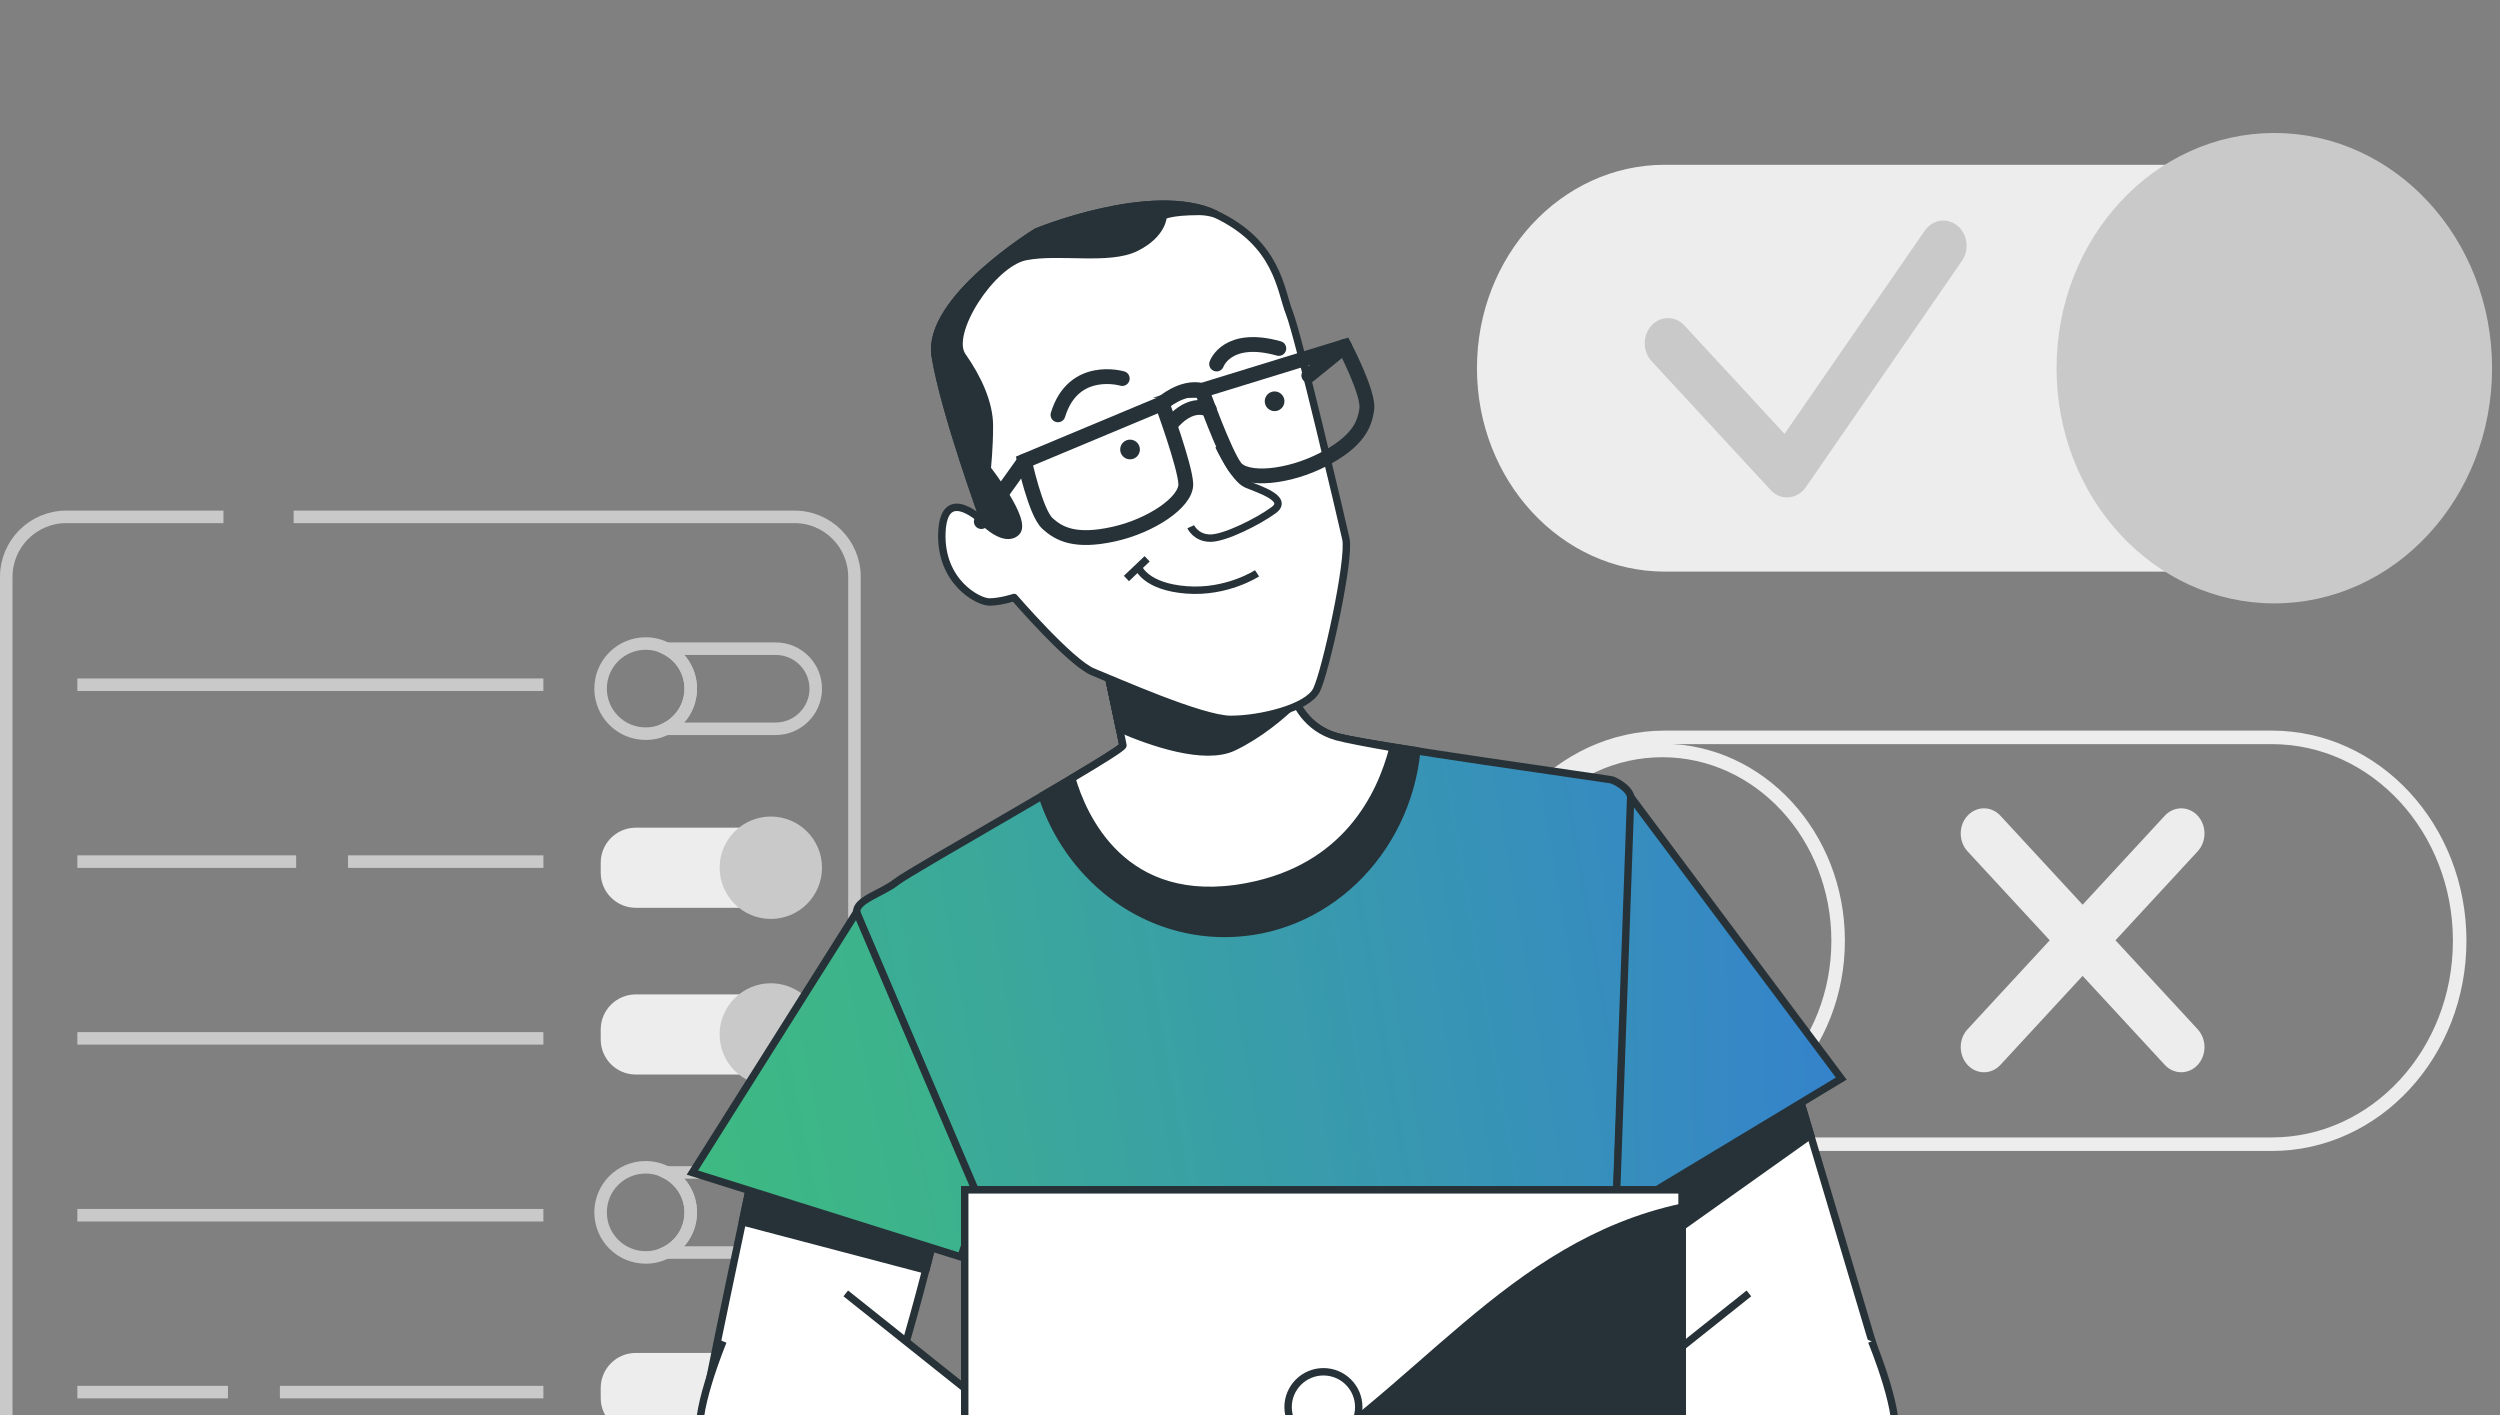 <svg width="212" height="120" viewBox="0 0 212 120" fill="none" xmlns="http://www.w3.org/2000/svg">
<rect x="0" y="0" width="212" height="120" fill="#808080" stroke="none"/>
<g clip-path="url(#clip0_5180_227)">
<path d="M24.902 43.83H67.373C70.186 43.83 72.458 46.112 72.458 48.915V153.314C72.458 156.127 70.176 158.399 67.373 158.399H55.092" stroke="#C9C9C9" stroke-width="1.062" stroke-miterlimit="10"/>
<path d="M50.422 158.399H5.616C2.803 158.399 0.531 156.117 0.531 153.314V48.915C0.531 46.112 2.813 43.83 5.616 43.83H18.948" stroke="#C9C9C9" stroke-width="1.062" stroke-miterlimit="10"/>
<path d="M6.559 58.065H46.079" stroke="#C9C9C9" stroke-width="1.062" stroke-miterlimit="10"/>
<path d="M29.512 73.064H46.082" stroke="#C9C9C9" stroke-width="1.062" stroke-miterlimit="10"/>
<path d="M6.559 73.064H25.114" stroke="#C9C9C9" stroke-width="1.062" stroke-miterlimit="10"/>
<path d="M65.749 70.188H53.914C52.272 70.188 50.941 71.518 50.941 73.16V74.009C50.941 75.65 52.272 76.981 53.914 76.981H65.749C67.391 76.981 68.722 75.65 68.722 74.009V73.16C68.722 71.518 67.391 70.188 65.749 70.188Z" fill="#EDEDED"/>
<path d="M69.176 73.584C69.176 71.472 67.467 69.773 65.365 69.773C63.264 69.773 61.555 71.483 61.555 73.584C61.555 75.686 63.264 77.395 65.365 77.395C67.467 77.395 69.176 75.686 69.176 73.584Z" fill="#C9C9C9" stroke="#C9C9C9" stroke-width="1.062" stroke-miterlimit="10"/>
<path d="M65.749 84.326H53.914C52.272 84.326 50.941 85.657 50.941 87.298V88.148C50.941 89.789 52.272 91.12 53.914 91.12H65.749C67.391 91.12 68.722 89.789 68.722 88.148V87.298C68.722 85.657 67.391 84.326 65.749 84.326Z" fill="#EDEDED"/>
<path d="M69.176 87.723C69.176 85.611 67.467 83.912 65.365 83.912C63.264 83.912 61.555 85.621 61.555 87.723C61.555 89.825 63.264 91.534 65.365 91.534C67.467 91.534 69.176 89.825 69.176 87.723Z" fill="#C9C9C9" stroke="#C9C9C9" stroke-width="1.062" stroke-miterlimit="10"/>
<path d="M65.749 114.729H53.914C52.272 114.729 50.941 116.059 50.941 117.701V118.55C50.941 120.191 52.272 121.522 53.914 121.522H65.749C67.391 121.522 68.722 120.191 68.722 118.55V117.701C68.722 116.059 67.391 114.729 65.749 114.729Z" fill="#EDEDED"/>
<path d="M69.176 118.125C69.176 116.013 67.467 114.314 65.365 114.314C63.264 114.314 61.555 116.023 61.555 118.125C61.555 120.227 63.264 121.936 65.365 121.936C67.467 121.936 69.176 120.227 69.176 118.125Z" fill="#C9C9C9" stroke="#C9C9C9" stroke-width="1.062" stroke-miterlimit="10"/>
<path d="M69.176 58.405C69.176 59.339 68.794 60.188 68.178 60.804C67.563 61.419 66.713 61.801 65.779 61.801H56.48C57.712 61.175 58.572 59.891 58.572 58.405C58.572 56.919 57.722 55.634 56.48 55.008H65.779C67.658 55.008 69.176 56.526 69.176 58.405Z" stroke="#C9C9C9" stroke-width="1.062" stroke-miterlimit="10"/>
<path d="M58.573 58.404C58.573 59.89 57.723 61.175 56.481 61.801C55.961 62.077 55.367 62.215 54.751 62.215C52.639 62.215 50.93 60.506 50.93 58.394C50.93 56.281 52.639 54.572 54.751 54.572C55.367 54.572 55.961 54.721 56.481 54.986C57.713 55.612 58.573 56.897 58.573 58.383V58.404Z" stroke="#C9C9C9" stroke-width="1.062" stroke-miterlimit="10"/>
<path d="M69.176 102.819C69.176 103.753 68.794 104.602 68.178 105.218C67.563 105.833 66.713 106.216 65.779 106.216H56.48C57.712 105.589 58.572 104.305 58.572 102.819C58.572 101.333 57.722 100.048 56.48 99.422H65.779C67.658 99.422 69.176 100.94 69.176 102.819Z" stroke="#C9C9C9" stroke-width="1.062" stroke-miterlimit="10"/>
<path d="M58.573 102.818C58.573 104.304 57.723 105.589 56.481 106.215C55.961 106.491 55.367 106.629 54.751 106.629C52.639 106.629 50.93 104.92 50.93 102.808C50.93 100.695 52.639 98.986 54.751 98.986C55.367 98.986 55.961 99.135 56.481 99.4C57.713 100.027 58.573 101.311 58.573 102.797V102.818Z" stroke="#C9C9C9" stroke-width="1.062" stroke-miterlimit="10"/>
<path d="M6.559 88.053H46.079" stroke="#C9C9C9" stroke-width="1.062" stroke-miterlimit="10"/>
<path d="M6.559 103.051H46.079" stroke="#C9C9C9" stroke-width="1.062" stroke-miterlimit="10"/>
<path d="M23.734 118.051H46.079" stroke="#C9C9C9" stroke-width="1.062" stroke-miterlimit="10"/>
<path d="M6.559 118.051H19.329" stroke="#C9C9C9" stroke-width="1.062" stroke-miterlimit="10"/>
</g>
<path d="M141.178 62.529H192.649C201.447 62.529 208.581 70.253 208.581 79.779C208.581 89.305 201.447 97.028 192.649 97.028H141.178C132.38 97.028 125.246 89.305 125.246 79.779C125.246 70.253 132.38 62.529 141.178 62.529Z" stroke="#EDEDED" stroke-width="1.147" stroke-miterlimit="10"/>
<path d="M140.966 95.918C149.199 95.918 155.873 88.692 155.873 79.779C155.873 70.865 149.199 63.639 140.966 63.639C132.733 63.639 126.059 70.865 126.059 79.779C126.059 88.692 132.733 95.918 140.966 95.918Z" stroke="#EDEDED" stroke-width="1.147" stroke-miterlimit="10"/>
<path d="M179.393 79.737L186.364 72.19C187.133 71.358 187.133 70.008 186.364 69.171C185.596 68.339 184.349 68.339 183.576 69.171L176.605 76.718L169.634 69.171C168.866 68.339 167.619 68.339 166.846 69.171C166.077 70.003 166.077 71.352 166.846 72.19L173.817 79.737L166.846 87.284C166.077 88.116 166.077 89.466 166.846 90.303C167.23 90.719 167.733 90.927 168.24 90.927C168.748 90.927 169.25 90.719 169.634 90.303L176.605 82.756L183.576 90.303C183.96 90.719 184.463 90.927 184.97 90.927C185.478 90.927 185.98 90.719 186.364 90.303C187.133 89.471 187.133 88.122 186.364 87.284L179.393 79.737Z" fill="#EDEDED"/>
<path d="M192.649 13.973H141.178C132.379 13.973 125.246 21.695 125.246 31.222C125.246 40.748 132.379 48.471 141.178 48.471H192.649C201.448 48.471 208.581 40.748 208.581 31.222C208.581 21.695 201.448 13.973 192.649 13.973Z" fill="#EDEDED"/>
<path d="M192.861 50.594C202.743 50.594 210.754 41.921 210.754 31.222C210.754 20.523 202.743 11.85 192.861 11.85C182.98 11.85 174.969 20.523 174.969 31.222C174.969 41.921 182.98 50.594 192.861 50.594Z" fill="#C9C9C9" stroke="#C9C9C9" stroke-width="1.147" stroke-miterlimit="10"/>
<path d="M151.547 42.182C151.025 42.182 150.523 41.958 150.153 41.557L140.049 30.618C139.281 29.786 139.281 28.436 140.049 27.599C140.818 26.767 142.064 26.767 142.837 27.599L151.33 36.794L163.218 19.561C163.868 18.617 165.105 18.425 165.977 19.129C166.849 19.833 167.026 21.172 166.376 22.116L153.129 41.323C152.789 41.819 152.262 42.128 151.69 42.176C151.641 42.176 151.596 42.182 151.547 42.182Z" fill="#C9C9C9"/>
<g clip-path="url(#clip1_5180_227)">
<path d="M93.857 56.695C93.857 56.695 95.145 62.724 95.226 63.208C95.308 63.692 77.219 73.816 76.019 74.784C74.814 75.751 72.565 76.31 72.647 77.359C72.728 78.401 86.634 108.788 87.677 114.893C88.719 120.998 90.811 131.449 90.811 131.449L91.696 137.799H137.107L137.025 102.997C137.025 102.997 138.451 68.383 138.287 67.579C138.124 66.775 136.918 66.21 136.68 66.135C136.441 66.059 116.047 63.214 113.397 62.492C110.746 61.77 109.779 59.521 109.54 58.636C109.301 57.75 103.511 55.822 99.654 55.338C95.798 54.855 93.788 55.822 93.87 56.707L93.857 56.695Z" fill="#6CCB94"/>
<path d="M93.857 56.695C93.857 56.695 95.145 62.724 95.226 63.208C95.308 63.692 77.219 73.816 76.019 74.784C74.814 75.751 72.565 76.31 72.647 77.359C72.728 78.401 86.634 108.788 87.677 114.893C88.719 120.998 90.811 131.449 90.811 131.449L91.696 137.799H137.107L137.025 102.997C137.025 102.997 138.451 68.383 138.287 67.579C138.124 66.775 136.918 66.21 136.68 66.135C136.441 66.059 116.047 63.214 113.397 62.492C110.746 61.77 109.779 59.521 109.54 58.636C109.301 57.75 103.511 55.822 99.654 55.338C95.798 54.855 93.788 55.822 93.87 56.707L93.857 56.695Z" fill="url(#paint0_linear_5180_227)"/>
<path d="M93.857 56.695C93.857 56.695 95.145 62.724 95.226 63.208C95.308 63.692 77.219 73.816 76.019 74.784C74.814 75.751 72.565 76.31 72.647 77.359C72.728 78.401 86.634 108.788 87.677 114.893C88.719 120.998 90.811 131.449 90.811 131.449L91.696 137.799H137.107L137.025 102.997C137.025 102.997 138.451 68.383 138.287 67.579C138.124 66.775 136.918 66.21 136.68 66.135C136.441 66.059 116.047 63.214 113.397 62.492C110.746 61.77 109.779 59.521 109.54 58.636C109.301 57.75 103.511 55.822 99.654 55.338C95.798 54.855 93.788 55.822 93.87 56.707L93.857 56.695Z" stroke="#263238" stroke-width="0.628" stroke-miterlimit="10"/>
<path d="M137.025 105.666L87.199 113.027C87.425 113.781 87.589 114.409 87.67 114.886C87.972 116.664 88.367 118.805 88.769 120.953L137.044 113.819L137.025 105.666Z" fill="#92E3A9" stroke="#263238" stroke-width="0.628" stroke-miterlimit="10"/>
<path d="M88.367 67.486C90.591 74.276 96.677 79.156 103.849 79.156C112.31 79.156 119.269 72.373 120.142 63.667C116.901 63.165 114.238 62.713 113.384 62.48C110.733 61.758 109.766 59.509 109.527 58.624C109.289 57.738 103.498 55.81 99.641 55.326C95.785 54.843 93.775 55.81 93.857 56.696C93.857 56.696 95.144 62.725 95.226 63.209C95.257 63.41 92.123 65.294 88.374 67.492L88.367 67.486Z" fill="#263238" stroke="#263238" stroke-width="0.628" stroke-miterlimit="10" stroke-linejoin="round"/>
<path d="M90.887 66.004C91.797 69.144 95.195 77.171 105.716 75.199C114.088 73.629 117.071 67.549 118.133 63.41C115.922 63.027 114.126 62.681 113.385 62.48C110.734 61.758 109.767 59.509 109.528 58.624C109.289 57.738 103.499 55.81 99.642 55.326C95.786 54.843 93.776 55.81 93.858 56.696C93.858 56.696 95.145 62.725 95.227 63.209C95.252 63.366 93.424 64.503 90.887 66.01V66.004Z" fill="white" stroke="#263238" stroke-width="0.628" stroke-miterlimit="10" stroke-linejoin="round"/>
<path d="M93.858 56.696C93.858 56.696 94.53 59.855 94.932 61.783C97.632 62.952 102.136 64.528 104.598 63.36C106.821 62.298 108.724 60.666 109.88 59.541C109.704 59.177 109.591 58.857 109.528 58.624C109.491 58.48 109.296 58.304 108.994 58.115L106.878 57.94L97.576 55.201C95.076 55.226 93.795 55.986 93.858 56.696Z" fill="#263238" stroke="#263238" stroke-width="0.628" stroke-miterlimit="10"/>
<path d="M87.913 19.657C87.913 19.657 78.536 25.397 79.302 30.183C80.069 34.969 83.51 44.346 83.51 44.346C83.51 44.346 80.069 40.905 79.874 45.113C79.686 49.321 82.939 51.048 83.894 51.048C84.848 51.048 85.998 50.665 85.998 50.665C85.998 50.665 90.784 56.217 92.693 56.983C94.609 57.75 101.882 61.003 104.369 61.003C106.856 61.003 110.876 60.048 111.642 58.516C112.408 56.983 114.513 47.418 114.129 45.691C113.746 43.97 110.11 28.469 109.343 26.553C108.577 24.637 108.389 20.618 103.025 18.13C97.667 15.643 87.907 19.663 87.907 19.663L87.913 19.657Z" fill="white" stroke="#263238" stroke-width="0.628" stroke-miterlimit="10" stroke-linejoin="round"/>
<path d="M103.039 18.125C97.681 15.637 87.921 19.657 87.921 19.657C87.921 19.657 78.544 25.398 79.31 30.184C80.076 34.97 83.518 44.347 83.518 44.347C83.518 44.347 85.239 46.068 86.2 45.113C87.155 44.158 83.713 39.756 83.713 39.756C83.713 39.756 83.901 38.035 83.901 36.119C83.901 34.203 82.947 32.099 81.603 30.184C80.265 28.268 84.09 22.339 86.96 21.761C89.831 21.19 94.039 22.144 96.337 20.995C98.636 19.846 98.636 18.313 98.636 18.313C98.636 18.313 99.208 17.93 101.701 17.93C102.147 17.93 102.612 18.012 103.083 18.143C103.07 18.137 103.058 18.131 103.039 18.125Z" fill="#263238" stroke="#263238" stroke-width="0.628" stroke-miterlimit="10"/>
<path d="M98.551 34.217L86.875 39.097C86.875 39.097 87.817 43.462 88.816 44.379C89.808 45.296 91.184 46.006 94.406 45.302C97.634 44.599 100.617 42.558 100.555 41.032C100.492 39.499 98.551 34.217 98.551 34.217Z" stroke="#263238" stroke-width="1.256" stroke-miterlimit="10" stroke-linecap="round"/>
<path d="M101.918 33.105L114.015 29.381C114.015 29.381 116.081 33.338 115.905 34.682C115.729 36.026 115.133 37.445 112.2 38.972C109.267 40.492 105.674 40.837 104.744 39.625C103.815 38.406 101.924 33.105 101.924 33.105H101.918Z" stroke="#263238" stroke-width="1.256" stroke-miterlimit="10" stroke-linecap="round"/>
<path d="M98.551 34.217C98.551 34.217 100.228 32.703 101.917 33.105" stroke="#263238" stroke-width="1.256" stroke-miterlimit="10" stroke-linecap="round"/>
<path d="M99.301 35.964C99.301 35.964 100.796 33.941 102.554 34.733" stroke="#263238" stroke-width="1.256" stroke-miterlimit="10" stroke-linecap="round"/>
<path d="M86.877 39.098L83.215 44.229" stroke="#263238" stroke-width="1.256" stroke-miterlimit="10" stroke-linecap="round"/>
<path d="M114.016 29.381L110.988 31.837" stroke="#263238" stroke-width="1.256" stroke-miterlimit="10" stroke-linecap="round"/>
<path d="M95.828 38.952C96.289 38.952 96.663 38.578 96.663 38.117C96.663 37.655 96.289 37.281 95.828 37.281C95.366 37.281 94.992 37.655 94.992 38.117C94.992 38.578 95.366 38.952 95.828 38.952Z" fill="#263238"/>
<path d="M108.085 34.864C108.547 34.864 108.921 34.49 108.921 34.029C108.921 33.567 108.547 33.193 108.085 33.193C107.624 33.193 107.25 33.567 107.25 34.029C107.25 34.49 107.624 34.864 108.085 34.864Z" fill="#263238"/>
<path d="M95.167 32.1C95.167 32.1 91.034 30.869 89.715 35.178" stroke="#263238" stroke-width="1.256" stroke-miterlimit="10" stroke-linecap="round"/>
<path d="M103.168 30.868C103.168 30.868 104.047 28.318 108.444 29.549" stroke="#263238" stroke-width="1.256" stroke-miterlimit="10" stroke-linecap="round"/>
<path d="M103.347 37.809C103.347 37.809 104.666 40.622 105.721 41.062C106.776 41.502 109.326 42.293 108.007 43.26C106.688 44.228 103.874 45.635 102.643 45.635C101.412 45.635 100.973 44.667 100.973 44.667" stroke="#263238" stroke-width="0.628" stroke-miterlimit="10"/>
<path d="M106.598 48.617C106.598 48.617 104.048 50.288 100.619 50.024C97.19 49.761 96.574 48.178 96.574 48.178" stroke="#263238" stroke-width="0.628" stroke-miterlimit="10"/>
<path d="M97.278 47.387L95.519 49.057" stroke="#263238" stroke-width="0.628" stroke-miterlimit="10"/>
<path d="M64.08 98.291C64.08 98.291 59.363 120.412 59.363 121.386C59.363 122.359 70.75 125.45 72.861 123.986C74.977 122.523 79.531 103.655 79.531 103.655L64.08 98.285V98.291Z" fill="white" stroke="#263238" stroke-width="0.628" stroke-miterlimit="10"/>
<path d="M62.953 103.605L78.511 107.7C79.132 105.326 79.534 103.661 79.534 103.661L64.084 98.291C64.084 98.291 63.606 100.527 62.959 103.605H62.953Z" fill="#263238" stroke="#263238" stroke-width="0.628" stroke-miterlimit="10" stroke-linejoin="round"/>
<path d="M72.639 77.352L58.715 99.435L81.483 106.589L83.109 101.872L72.639 77.352Z" fill="#6CCB94"/>
<path d="M72.639 77.352L58.715 99.435L81.483 106.589L83.109 101.872L72.639 77.352Z" fill="url(#paint1_linear_5180_227)"/>
<path d="M72.639 77.352L58.715 99.435L81.483 106.589L83.109 101.872L72.639 77.352Z" stroke="#263238" stroke-width="0.628" stroke-miterlimit="10"/>
<path d="M136.785 101.218L142.965 119.439L159.716 116.995L152.399 92.438L136.785 101.218Z" fill="white" stroke="#263238" stroke-width="0.628" stroke-miterlimit="10"/>
<path d="M152.399 92.438L136.785 101.218L138.682 106.821L153.536 96.263L152.399 92.438Z" fill="#263238" stroke="#263238" stroke-width="0.628" stroke-miterlimit="10"/>
<path d="M138.282 67.572L156.138 91.465L137.02 102.99L138.282 67.572Z" fill="#6CCB94"/>
<path d="M138.282 67.572L156.138 91.465L137.02 102.99L138.282 67.572Z" fill="url(#paint2_linear_5180_227)"/>
<path d="M138.282 67.572L156.138 91.465L137.02 102.99L138.282 67.572Z" stroke="#263238" stroke-width="0.628" stroke-miterlimit="10"/>
<path d="M71.722 109.68L97.423 130.174L90.426 135.217C90.426 135.217 60.498 123.994 59.524 122.204C58.551 120.414 61.314 113.743 61.314 113.743" fill="white"/>
<path d="M71.722 109.68L97.423 130.174L90.426 135.217C90.426 135.217 60.498 123.994 59.524 122.204C58.551 120.414 61.314 113.743 61.314 113.743" stroke="#263238" stroke-width="0.628" stroke-miterlimit="10"/>
<path d="M148.307 109.68L122.605 130.174L129.602 135.217C129.602 135.217 159.53 123.994 160.504 122.204C161.477 120.414 158.714 113.743 158.714 113.743" fill="white"/>
<path d="M148.307 109.68L122.605 130.174L129.602 135.217C129.602 135.217 159.53 123.994 160.504 122.204C161.477 120.414 158.714 113.743 158.714 113.743" stroke="#263238" stroke-width="0.628" stroke-miterlimit="10"/>
<path d="M142.638 100.9H81.809V140.262H142.638V100.9Z" fill="white" stroke="#263238" stroke-width="0.628" stroke-miterlimit="10"/>
<path d="M142.638 100.9H81.809V137.756H142.638V100.9Z" fill="white" stroke="#263238" stroke-width="0.628" stroke-miterlimit="10"/>
<path d="M142.638 102.37C127.784 105.579 120.454 118.122 106.926 126.08C95.275 132.932 85.841 136.035 81.809 137.165V137.743H142.638V102.363V102.37Z" fill="#263238" stroke="#263238" stroke-width="0.628" stroke-miterlimit="10"/>
<path d="M115.222 119.322C115.222 117.664 113.878 116.326 112.226 116.326C110.575 116.326 109.23 117.67 109.23 119.322C109.23 120.974 110.575 122.318 112.226 122.318C113.878 122.318 115.222 120.974 115.222 119.322Z" fill="white" stroke="#263238" stroke-width="0.628" stroke-miterlimit="10"/>
</g>
<defs>
<linearGradient id="paint0_linear_5180_227" x1="6.208" y1="181.872" x2="241.338" y2="141.38" gradientUnits="userSpaceOnUse">
<stop stop-color="#43D959"/>
<stop offset="1" stop-color="#2E5CFF"/>
</linearGradient>
<linearGradient id="paint1_linear_5180_227" x1="0.24" y1="201.969" x2="306.15" y2="141.134" gradientUnits="userSpaceOnUse">
<stop stop-color="#43D959"/>
<stop offset="1" stop-color="#2E5CFF"/>
</linearGradient>
<linearGradient id="paint2_linear_5180_227" x1="20.027" y1="205.11" x2="219.654" y2="201.486" gradientUnits="userSpaceOnUse">
<stop stop-color="#43D959"/>
<stop offset="1" stop-color="#2E5CFF"/>
</linearGradient>
<clipPath id="clip0_5180_227">
<rect width="73" height="115.63" fill="white" transform="translate(0 43.299)"/>
</clipPath>
<clipPath id="clip1_5180_227">
<rect width="118.544" height="158" fill="white" transform="translate(53 17)"/>
</clipPath>
</defs>
</svg>
